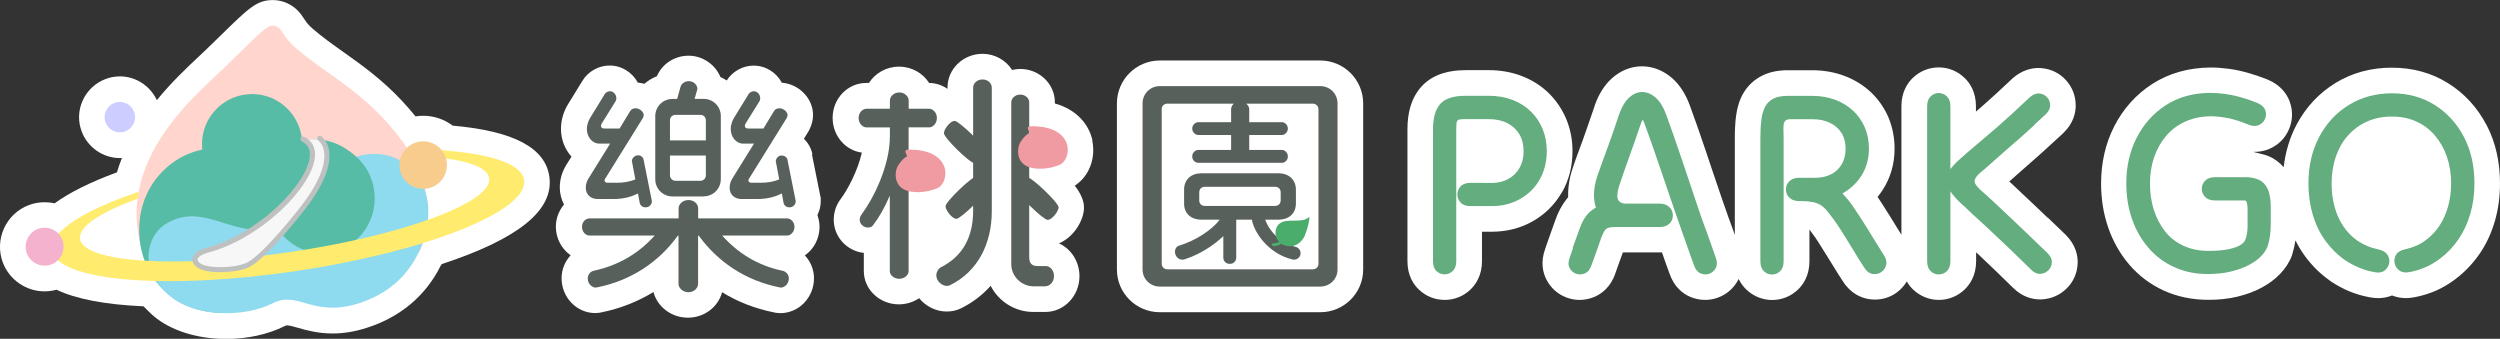 <svg width="428" height="58" viewBox="0 0 428 58" fill="none" xmlns="http://www.w3.org/2000/svg">
<rect x="0" y="0" width="428" height="58" fill="#333333" stroke="none"/>
<g clip-path="url(#clip0_783_37482)">
<path d="M267.412 32.928C268.597 30.851 269.212 28.481 269.212 25.877C269.212 23.961 268.861 22.132 268.173 20.45C267.471 18.753 266.461 17.247 265.173 15.974C263.885 14.701 262.32 13.707 260.534 13.019C258.793 12.346 256.891 12.01 254.857 12.01H250.92C249.457 12.01 248.198 12.185 247.042 12.536C245.564 12.99 244.321 13.751 243.355 14.818C242.477 15.784 241.833 16.983 241.438 18.344C241.116 19.47 240.955 20.713 240.955 22.147V44.703C240.955 47.249 242.052 48.785 242.974 49.633C244.174 50.745 245.681 51.344 247.335 51.344C248.989 51.344 250.554 50.715 251.769 49.545C252.647 48.697 253.715 47.161 253.715 44.703V39.671H255.383C257.944 39.671 260.3 39.072 262.393 37.887C264.515 36.687 266.198 35.005 267.398 32.913L267.412 32.928Z" fill="white"/>
<path d="M350.574 37.287C349.506 36.263 348.423 35.239 347.34 34.215C346.257 33.191 345.248 32.255 344.34 31.392C344.223 31.275 344.106 31.172 343.989 31.07C344.589 30.529 345.189 30.002 345.789 29.476C346.491 28.861 347.091 28.335 347.604 27.881C348.204 27.369 348.847 26.799 349.477 26.228C350.091 25.672 350.706 25.102 351.335 24.531C351.92 23.976 352.52 23.434 353.135 22.878L353.164 22.849L353.194 22.82C354.993 21.123 355.359 19.295 355.359 18.066C355.359 16.398 354.774 14.892 353.662 13.692C352.564 12.492 351.101 11.79 349.433 11.659C349.286 11.659 349.125 11.644 348.964 11.644C347.852 11.644 346.169 11.966 344.501 13.458L344.472 13.487L344.443 13.517L343.945 13.985L343.111 14.76L341.809 15.974C341.414 16.34 341.004 16.705 340.594 17.071C340.126 17.481 339.658 17.89 339.204 18.314C338.941 18.549 338.633 18.797 338.282 19.104V18.183C338.282 15.725 337.228 14.189 336.336 13.341C335.107 12.156 333.57 11.542 331.902 11.542C330.234 11.542 328.668 12.185 327.468 13.341C326.59 14.189 325.522 15.725 325.522 18.183V40.183C325.287 39.803 325.039 39.423 324.819 39.057C324.366 38.326 323.927 37.609 323.488 36.892C323.019 36.131 322.536 35.371 322.054 34.639C321.849 34.332 321.644 34.025 321.439 33.718C321.761 33.323 322.054 32.913 322.332 32.489C323.663 30.427 324.351 28.057 324.351 25.438C324.351 23.566 324 21.796 323.327 20.158C322.624 18.505 321.614 17.042 320.327 15.813C319.054 14.614 317.532 13.663 315.805 13.005C314.108 12.361 312.234 12.024 310.23 12.024H306.118C304.435 12.024 303.015 12.302 301.786 12.902C300.381 13.575 299.211 14.643 298.435 16.003C297.806 17.086 297.396 18.402 297.206 19.909C297.06 21.021 297.001 22.264 297.001 23.712V40.227L296.547 38.94C296.328 38.311 296.123 37.755 295.933 37.272C295.596 36.351 295.23 35.298 294.835 34.142L293.913 31.421L293.518 30.266L292.948 28.583L292.128 26.126C291.645 24.707 291.177 23.317 290.694 21.942C290.211 20.553 289.743 19.251 289.289 18.022C288.557 16.047 287.548 14.497 286.275 13.385C284.753 12.054 282.953 11.352 281.094 11.352C279.236 11.352 277.407 12.083 275.899 13.458C274.685 14.57 273.704 16.106 273.031 18.022L273.002 18.08V18.139C272.666 19.104 272.358 20.041 272.036 20.948C271.714 21.869 271.392 22.761 271.1 23.624C270.792 24.473 270.5 25.292 270.192 26.097C269.885 26.93 269.563 27.808 269.285 28.671C268.714 30.324 268.436 31.977 268.466 33.542C268.466 33.615 268.466 33.688 268.466 33.762C268.363 33.864 268.275 33.981 268.188 34.098C267.383 35.122 266.724 36.351 266.241 37.77C266.051 38.296 265.861 38.823 265.685 39.32C265.48 39.876 265.29 40.417 265.1 40.973C264.924 41.471 264.749 42.012 264.544 42.582C263.681 44.937 264.178 46.751 264.749 47.863C265.51 49.34 266.739 50.423 268.305 50.979C269.007 51.227 269.724 51.344 270.441 51.344C271.334 51.344 272.212 51.154 273.046 50.789C274.202 50.277 275.753 49.165 276.558 46.766C276.734 46.269 276.924 45.742 277.099 45.245C277.304 44.689 277.509 44.148 277.699 43.592C277.743 43.475 277.787 43.343 277.831 43.211H284.08C284.241 43.211 284.387 43.211 284.533 43.211C284.738 43.797 284.943 44.396 285.162 45.025C285.397 45.669 285.602 46.283 285.821 46.839C286.626 49.18 288.148 50.277 289.289 50.789C290.138 51.154 291.016 51.344 291.909 51.344C292.626 51.344 293.343 51.227 294.03 50.979C295.611 50.423 296.84 49.34 297.616 47.848C297.63 47.819 297.645 47.79 297.659 47.761C298.04 48.551 298.523 49.136 298.962 49.56C300.162 50.715 301.742 51.359 303.396 51.359C305.049 51.359 306.615 50.73 307.83 49.56C308.708 48.712 309.776 47.175 309.776 44.718V39.306C309.893 39.452 310.025 39.627 310.186 39.847L310.215 39.891L310.244 39.935C310.639 40.447 311.02 40.988 311.371 41.573C311.795 42.231 312.22 42.919 312.659 43.621C313.098 44.323 313.537 45.04 313.99 45.771C314.473 46.576 314.986 47.38 315.512 48.17C316.859 50.291 318.659 50.993 319.917 51.198C320.283 51.257 320.649 51.286 321 51.286C322.244 51.286 323.444 50.935 324.483 50.247C325.302 49.706 325.946 49.004 326.444 48.185C326.78 48.755 327.146 49.209 327.497 49.545C328.697 50.701 330.278 51.344 331.931 51.344C333.585 51.344 335.15 50.715 336.365 49.545C337.243 48.697 338.311 47.161 338.311 44.703V43.197C338.414 43.285 338.502 43.372 338.604 43.46C339.658 44.455 340.711 45.464 341.765 46.473C342.804 47.468 343.74 48.39 344.589 49.223C346.272 50.906 348.028 51.257 349.228 51.257C349.33 51.257 349.433 51.257 349.535 51.257C351.159 51.169 352.608 50.54 353.75 49.443C354.964 48.287 355.652 46.707 355.696 45.025C355.725 43.782 355.403 41.939 353.633 40.183C352.667 39.247 351.672 38.296 350.603 37.272L350.574 37.287Z" fill="white"/>
<path d="M425.688 21.401C424.122 18.402 421.912 15.989 419.118 14.248C416.293 12.478 413.059 11.586 409.489 11.586C405.918 11.586 402.699 12.464 399.86 14.19C397.036 15.916 394.782 18.315 393.172 21.343C392.002 23.552 391.27 25.994 390.963 28.628C390.29 27.852 389.485 27.223 388.563 26.814C387.334 26.258 385.182 25.994 386.046 25.994C386.909 25.994 387.773 25.819 388.563 25.468C390.099 24.795 391.241 23.625 391.885 22.103C392.528 20.582 392.572 18.944 391.987 17.364C391.548 16.194 390.538 14.585 388.212 13.619H388.182L388.138 13.59C387.026 13.151 385.929 12.771 384.875 12.478C383.763 12.156 382.636 11.922 381.539 11.776C380.456 11.63 379.417 11.557 378.436 11.557H378.393C374.632 11.601 371.295 12.551 368.456 14.38C365.661 16.194 363.481 18.637 361.944 21.65C360.452 24.59 359.706 27.881 359.706 31.422C359.706 34.084 360.115 36.614 360.92 38.94C361.74 41.325 362.954 43.46 364.52 45.289C366.13 47.176 368.12 48.682 370.417 49.736C372.715 50.789 375.29 51.33 378.085 51.33C379.87 51.33 381.539 51.155 383.031 50.789C384.553 50.423 385.914 49.926 387.099 49.297C388.402 48.609 389.485 47.805 390.348 46.898C391.285 45.918 391.972 44.85 392.382 43.724L392.411 43.621L392.441 43.519C392.689 42.714 392.865 41.924 392.982 41.149C393.45 42.085 393.977 42.978 394.577 43.797C395.806 45.494 397.27 46.927 398.938 48.083L398.967 48.112L398.996 48.141C400.021 48.829 401.089 49.399 402.157 49.853C403.24 50.306 404.425 50.657 405.669 50.891C406.123 50.979 406.635 51.038 407.133 51.038C407.967 51.038 408.772 50.891 409.518 50.584C410.264 50.877 411.069 51.038 411.903 51.038C412.386 51.038 412.898 50.979 413.41 50.877C414.625 50.643 415.854 50.277 416.996 49.78C418.137 49.282 419.278 48.609 420.361 47.79C421.956 46.591 423.332 45.142 424.488 43.475C425.644 41.807 426.522 39.92 427.122 37.843C427.707 35.839 428 33.66 428 31.392C428 27.691 427.224 24.312 425.688 21.372V21.401Z" fill="white"/>
<path d="M77.455 21.473C76.021 20.405 74.265 19.82 72.436 19.82C71.997 19.82 71.572 19.849 71.133 19.922C70.402 19.015 69.612 18.108 68.777 17.216C65.368 13.574 61.885 11.102 58.812 8.922C56.939 7.591 55.183 6.348 53.529 4.914C52.71 4.212 52.417 3.758 52.081 3.246C51.554 2.427 50.559 0.906 48.393 0.262C47.822 0.087 47.252 0.014 46.696 0.014C43.974 0.014 42.584 1.374 37.959 5.894C37.184 6.655 36.276 7.532 35.237 8.542C34.857 8.907 34.433 9.302 33.95 9.756C32.033 11.555 29.384 14.042 26.852 17.143C25.711 14.7 23.253 13.076 20.531 13.076C19.682 13.076 18.863 13.223 18.072 13.53C16.331 14.188 14.941 15.49 14.165 17.187C13.39 18.884 13.331 20.785 13.99 22.526C15.014 25.232 17.633 27.061 20.531 27.061C20.648 27.061 20.765 27.032 20.882 27.032C20.56 27.836 20.267 28.655 20.019 29.504C15.453 31.186 11.882 32.971 9.336 34.814C8.78 34.682 8.209 34.623 7.624 34.623C6.702 34.623 5.81 34.784 4.946 35.106C1.01 36.584 -0.995 41.001 0.483 44.936C1.595 47.891 4.463 49.88 7.624 49.88C8.327 49.88 9.014 49.778 9.687 49.603C13.009 51.197 17.985 52.148 24.57 52.44C24.701 52.572 24.818 52.689 24.95 52.821C25.038 52.908 25.126 52.996 25.199 53.069L25.257 53.128L25.316 53.186L25.36 53.23C25.653 53.523 25.974 53.83 26.355 54.152C29.296 56.624 33.818 58.028 38.749 58.028C42.364 58.028 45.92 57.238 48.744 55.819C48.978 55.702 49.081 55.702 49.154 55.702C49.549 55.702 50.266 55.907 51.027 56.127C52.461 56.536 54.437 57.092 56.924 57.092C58.812 57.092 60.714 56.785 62.734 56.141C68.485 54.327 72.875 50.656 75.436 45.507C75.509 45.404 75.567 45.302 75.626 45.214C88.737 40.899 94.781 36.028 94.064 30.352C93.435 25.335 87.991 22.424 77.426 21.502L77.455 21.473Z" fill="white"/>
<path d="M139.091 26.418C138.886 25.379 138.36 24.472 137.628 23.756L138.389 22.527L138.491 22.351L138.579 22.176C138.989 21.357 139.194 20.523 139.194 19.704C139.194 16.837 136.794 14.394 133.853 14.16C132.916 12.419 131.101 11.234 129.023 11.234C127.165 11.234 125.409 12.214 124.414 13.779C124.063 13.56 123.712 13.34 123.331 13.18C122.468 11.073 120.317 9.537 117.887 9.537C115.458 9.537 113.351 10.956 112.458 13.048C111.668 13.355 110.951 13.809 110.307 14.35C109.956 14.247 109.576 14.174 109.195 14.145C108.259 12.404 106.444 11.219 104.366 11.219C102.493 11.219 100.708 12.214 99.727 13.809L97.371 17.641C96.479 19.045 96.04 20.537 96.04 22.088C96.04 23.916 96.727 25.584 97.84 26.813L97.049 28.071C96.245 29.329 95.835 30.675 95.835 32.108C95.835 33.161 96.113 34.141 96.552 35.019C95.703 36.043 95.162 37.36 95.162 38.808C95.162 40.841 96.171 42.64 97.693 43.708C96.727 44.747 96.142 46.136 96.142 47.628C96.142 50.92 98.732 53.597 101.908 53.597C102.127 53.597 102.332 53.582 102.508 53.553H102.581L103.005 53.465C106.195 52.821 109.18 51.636 111.873 49.998C112.532 52.514 114.931 54.386 117.77 54.386C120.609 54.386 122.951 52.529 123.624 50.027C126.302 51.68 129.272 52.836 132.492 53.48L132.916 53.567H132.989C133.165 53.597 133.37 53.611 133.589 53.611C136.765 53.611 139.355 50.934 139.355 47.643C139.355 46.151 138.769 44.761 137.789 43.723C139.311 42.669 140.306 40.87 140.306 38.822C140.306 38.12 140.16 37.447 139.94 36.818C140.291 36.102 140.511 35.326 140.511 34.478V33.922L140.423 33.498L139.004 26.418H139.091Z" fill="white"/>
<path d="M226.029 10.357H198.562C194.508 10.357 191.216 13.649 191.216 17.701V46.152C191.216 50.175 194.508 53.452 198.562 53.452H226.029C230.082 53.452 233.375 50.175 233.375 46.152V17.701C233.375 13.649 230.082 10.357 226.029 10.357Z" fill="white"/>
<path d="M187.03 24.033C186.474 21.488 184.499 18.796 180.592 17.714V17.494C180.592 14.364 177.928 11.804 174.665 11.804C174.182 11.804 173.729 11.877 173.275 11.979C172.221 10.327 170.348 9.215 168.212 9.215C164.905 9.215 162.212 11.804 162.212 14.978V15.212C161.305 14.583 160.237 14.218 159.066 14.203C158.012 12.535 156.095 11.409 153.915 11.409C151.734 11.409 149.818 12.535 148.764 14.203H148.281C145.12 14.203 142.545 16.88 142.545 20.171C142.545 23.229 144.725 25.759 147.549 26.125C146.832 29.255 145.179 32.356 143.949 34.039C143.174 35.033 142.735 36.321 142.735 37.608C142.735 40.548 144.988 42.976 147.886 43.298V46.414C147.886 49.544 150.578 52.104 153.886 52.104C155.173 52.104 156.373 51.709 157.354 51.051C158.495 52.426 160.193 53.333 162.08 53.333C162.958 53.333 163.822 53.143 164.568 52.762C166.514 51.797 168.212 50.495 169.602 48.93C170.963 51.592 173.729 53.406 176.919 53.406H178.967C182.187 53.406 184.806 50.656 184.806 47.291C184.806 44.761 183.357 42.596 181.294 41.66C183.87 40.606 185.582 37.652 185.582 35.516C185.582 34.273 184.923 32.985 184.001 31.786C186.416 30.235 187.645 27.134 186.987 24.048L187.03 24.033Z" fill="white"/>
<path d="M253.759 31.319H255.398C256.466 31.319 257.403 31.085 258.237 30.631C259.057 30.178 259.7 29.534 260.154 28.73C260.608 27.925 260.842 26.974 260.842 25.877C260.842 24.78 260.593 23.786 260.11 22.981C259.627 22.177 258.939 21.533 258.047 21.079C257.169 20.626 256.101 20.392 254.857 20.392H250.92C250.511 20.392 250.189 20.407 249.969 20.436C249.75 20.465 249.589 20.538 249.501 20.655C249.413 20.772 249.355 20.948 249.34 21.182C249.325 21.416 249.311 21.738 249.311 22.162V44.718C249.311 45.45 249.106 46.02 248.711 46.401C248.316 46.781 247.847 46.971 247.32 46.971C246.794 46.971 246.325 46.781 245.93 46.415C245.535 46.049 245.33 45.479 245.33 44.718V22.162C245.33 21.152 245.433 20.304 245.638 19.573C245.843 18.856 246.164 18.256 246.589 17.773C247.013 17.305 247.599 16.954 248.316 16.735C249.033 16.515 249.896 16.398 250.906 16.398H254.842C256.349 16.398 257.71 16.633 258.939 17.101C260.169 17.569 261.208 18.242 262.086 19.09C262.964 19.938 263.622 20.948 264.105 22.103C264.573 23.259 264.808 24.502 264.808 25.863C264.808 27.691 264.398 29.315 263.593 30.734C262.788 32.153 261.661 33.264 260.227 34.069C258.793 34.888 257.183 35.283 255.384 35.283H251.754C250.979 35.283 250.423 35.078 250.057 34.683C249.691 34.288 249.501 33.82 249.501 33.294C249.501 32.767 249.691 32.299 250.057 31.904C250.423 31.509 250.993 31.304 251.754 31.304H253.745L253.759 31.319Z" fill="#63AD7E"/>
<path d="M269.256 42.406C269.432 41.894 269.622 41.367 269.812 40.855C270.002 40.344 270.207 39.788 270.412 39.203C270.734 38.252 271.144 37.477 271.656 36.833C272.153 36.204 272.797 35.706 273.588 35.37C274.363 35.034 275.3 34.858 276.397 34.858H284.094C284.68 34.858 285.163 34.99 285.528 35.253C285.894 35.516 286.143 35.853 286.26 36.248C286.377 36.643 286.377 37.038 286.26 37.447C286.143 37.842 285.894 38.179 285.528 38.442C285.163 38.705 284.68 38.837 284.094 38.837H278.607C277.334 38.837 276.28 38.603 275.446 38.149C274.612 37.696 273.968 37.067 273.544 36.277C273.119 35.487 272.9 34.551 272.885 33.483C272.87 32.415 273.075 31.289 273.485 30.075C273.748 29.285 274.041 28.466 274.348 27.646C274.656 26.827 274.963 25.979 275.285 25.101C275.592 24.238 275.914 23.331 276.236 22.41C276.558 21.474 276.88 20.508 277.217 19.513C277.656 18.27 278.226 17.334 278.914 16.705C279.602 16.076 280.348 15.754 281.153 15.754C281.958 15.754 282.704 16.076 283.436 16.705C284.153 17.334 284.753 18.285 285.221 19.557C285.66 20.771 286.128 22.044 286.597 23.404C287.065 24.765 287.533 26.14 288.016 27.544C288.484 28.948 288.953 30.323 289.406 31.684C289.86 33.044 290.299 34.331 290.709 35.56C291.118 36.789 291.499 37.886 291.865 38.852C292.04 39.29 292.231 39.817 292.435 40.402C292.64 40.987 292.86 41.602 293.079 42.231C293.299 42.86 293.518 43.474 293.723 44.074C293.987 44.776 294.001 45.376 293.752 45.873C293.504 46.356 293.123 46.692 292.626 46.868C292.128 47.043 291.616 47.014 291.118 46.794C290.621 46.575 290.255 46.107 290.006 45.405C289.801 44.849 289.582 44.249 289.362 43.62C289.143 42.991 288.923 42.377 288.719 41.777C288.514 41.177 288.323 40.651 288.148 40.183C287.709 38.939 287.211 37.535 286.67 35.955C286.128 34.375 285.558 32.737 284.987 31.026C284.416 29.314 283.831 27.632 283.26 25.979C282.69 24.326 282.148 22.819 281.651 21.474C281.504 21.035 281.387 20.757 281.314 20.64C281.241 20.523 281.168 20.537 281.094 20.713C281.021 20.888 280.904 21.181 280.758 21.62C280.495 22.41 280.216 23.229 279.924 24.048C279.631 24.867 279.338 25.701 279.046 26.52C278.753 27.339 278.46 28.173 278.168 28.992C277.875 29.811 277.597 30.631 277.334 31.421C277.158 31.918 277.026 32.386 276.953 32.81C276.88 33.234 276.865 33.6 276.924 33.922C276.982 34.229 277.158 34.463 277.436 34.639C277.714 34.814 278.124 34.887 278.651 34.887H284.138C284.724 34.887 285.206 35.019 285.572 35.282C285.938 35.546 286.187 35.882 286.304 36.277C286.421 36.672 286.421 37.067 286.304 37.477C286.187 37.871 285.938 38.208 285.572 38.471C285.206 38.734 284.724 38.866 284.138 38.866H276.441C275.944 38.866 275.563 38.925 275.285 39.027C275.022 39.129 274.817 39.305 274.67 39.554C274.524 39.802 274.363 40.139 274.187 40.548C273.983 41.133 273.792 41.689 273.617 42.201C273.441 42.713 273.251 43.24 273.061 43.752C272.87 44.264 272.666 44.82 272.461 45.405C272.227 46.107 271.861 46.575 271.349 46.794C270.851 47.014 270.354 47.043 269.841 46.868C269.344 46.692 268.963 46.356 268.715 45.873C268.466 45.39 268.466 44.791 268.744 44.074C268.949 43.489 269.139 42.933 269.315 42.421L269.256 42.406Z" fill="#63AD7E"/>
<path d="M301.376 42.845V23.712C301.376 22.468 301.435 21.386 301.552 20.464C301.669 19.543 301.903 18.782 302.24 18.182C302.576 17.597 303.059 17.143 303.674 16.851C304.289 16.558 305.108 16.412 306.103 16.412H310.215C311.693 16.412 313.025 16.646 314.225 17.1C315.425 17.553 316.449 18.197 317.298 19.001C318.146 19.806 318.805 20.757 319.273 21.854C319.727 22.951 319.961 24.136 319.961 25.438C319.961 27.208 319.522 28.758 318.659 30.104C317.795 31.45 316.625 32.503 315.161 33.264C313.698 34.039 312.088 34.419 310.318 34.419H308.02C307.435 34.419 306.952 34.288 306.586 34.024C306.22 33.761 305.971 33.425 305.854 33.029C305.737 32.635 305.737 32.24 305.854 31.83C305.971 31.435 306.22 31.099 306.586 30.835C306.952 30.572 307.435 30.44 308.02 30.44C309.293 30.44 310.391 30.557 311.313 30.791C312.249 31.026 313.054 31.362 313.742 31.786C314.43 32.21 315.044 32.708 315.556 33.249C316.068 33.79 316.551 34.375 316.99 34.99C317.459 35.663 317.927 36.35 318.381 37.052C318.834 37.74 319.288 38.456 319.727 39.173C320.166 39.89 320.619 40.621 321.073 41.367C321.527 42.114 322.01 42.874 322.507 43.664C322.917 44.278 323.049 44.864 322.902 45.39C322.756 45.917 322.463 46.326 322.039 46.604C321.615 46.882 321.117 46.985 320.576 46.897C320.034 46.809 319.551 46.443 319.142 45.785C318.644 45.025 318.161 44.264 317.707 43.503C317.254 42.757 316.8 42.026 316.361 41.309C315.922 40.607 315.483 39.905 315.059 39.232C314.634 38.559 314.181 37.901 313.712 37.286C313.186 36.555 312.703 35.97 312.278 35.56C311.854 35.151 311.327 34.858 310.713 34.682C310.098 34.507 309.191 34.419 308.005 34.419C307.42 34.419 306.937 34.288 306.571 34.024C306.206 33.761 305.957 33.425 305.84 33.029C305.723 32.635 305.723 32.24 305.84 31.83C305.957 31.435 306.206 31.099 306.571 30.835C306.937 30.572 307.42 30.44 308.005 30.44H310.757C311.796 30.44 312.703 30.236 313.478 29.841C314.254 29.446 314.869 28.86 315.308 28.114C315.747 27.369 315.966 26.476 315.966 25.438C315.966 24.399 315.732 23.507 315.264 22.761C314.795 22.015 314.122 21.43 313.273 21.02C312.425 20.61 311.4 20.406 310.215 20.406H306.542C306.162 20.406 305.884 20.479 305.708 20.625C305.532 20.771 305.415 20.991 305.371 21.269C305.327 21.547 305.313 21.898 305.327 22.307C305.342 22.717 305.357 23.185 305.357 23.726V44.746C305.357 45.478 305.152 46.048 304.757 46.429C304.362 46.809 303.893 46.999 303.367 46.999C302.84 46.999 302.372 46.809 301.976 46.429C301.581 46.048 301.376 45.478 301.376 44.746V42.859V42.845Z" fill="#63AD7E"/>
<path d="M333.907 20.172V44.732C333.907 45.464 333.702 46.034 333.307 46.414C332.912 46.795 332.443 46.985 331.917 46.985C331.39 46.985 330.922 46.795 330.526 46.414C330.131 46.034 329.927 45.464 329.927 44.732V18.182C329.927 17.451 330.131 16.881 330.526 16.5C330.922 16.12 331.39 15.93 331.917 15.93C332.443 15.93 332.912 16.12 333.307 16.5C333.702 16.881 333.907 17.451 333.907 18.182V20.172ZM348.365 21.327C347.765 21.883 347.15 22.439 346.55 22.98C345.95 23.522 345.336 24.063 344.706 24.59C344.209 25.028 343.609 25.555 342.921 26.155C342.233 26.754 341.531 27.369 340.843 27.998C340.155 28.627 339.555 29.139 339.043 29.548C338.604 29.929 338.311 30.265 338.165 30.572C338.019 30.865 338.019 31.157 338.165 31.45C338.311 31.742 338.604 32.094 339.043 32.503C339.658 33.03 340.433 33.732 341.341 34.58C342.248 35.429 343.243 36.365 344.326 37.389C345.409 38.413 346.477 39.422 347.531 40.446C348.599 41.47 349.579 42.421 350.501 43.299C351.028 43.825 351.291 44.367 351.277 44.908C351.262 45.449 351.057 45.917 350.677 46.283C350.296 46.648 349.828 46.853 349.287 46.883C348.745 46.912 348.204 46.663 347.677 46.122C346.828 45.273 345.862 44.337 344.794 43.313C343.741 42.289 342.672 41.28 341.604 40.285C340.55 39.276 339.555 38.354 338.633 37.521C337.712 36.687 336.965 35.985 336.38 35.414C335.429 34.595 334.697 33.834 334.17 33.132C333.643 32.445 333.336 31.786 333.248 31.157C333.16 30.543 333.321 29.899 333.731 29.227C334.141 28.568 334.829 27.837 335.765 27.032C336.116 26.71 336.57 26.301 337.141 25.818C337.697 25.335 338.297 24.823 338.941 24.297C339.57 23.77 340.17 23.258 340.726 22.776C341.282 22.293 341.765 21.883 342.145 21.561C342.584 21.152 343.038 20.742 343.492 20.347C343.945 19.952 344.399 19.557 344.823 19.148C345.248 18.753 345.687 18.343 346.126 17.934C346.565 17.524 347.004 17.115 347.457 16.69C348.013 16.193 348.57 15.959 349.111 16.003C349.652 16.047 350.106 16.266 350.457 16.646C350.808 17.027 350.984 17.495 350.984 18.036C350.984 18.577 350.721 19.104 350.194 19.601C349.579 20.157 348.965 20.728 348.35 21.284L348.365 21.327Z" fill="#63AD7E"/>
<path d="M381.583 20.259C380.471 20.026 379.417 19.909 378.422 19.909C376.798 19.938 375.349 20.245 374.061 20.845C372.773 21.43 371.69 22.249 370.812 23.302C369.934 24.341 369.247 25.57 368.778 26.945C368.31 28.334 368.076 29.826 368.076 31.421C368.076 33.015 368.295 34.551 368.734 35.926C369.173 37.316 369.817 38.53 370.651 39.598C371.486 40.666 372.539 41.485 373.798 42.07C375.056 42.655 376.476 42.948 378.071 42.948C379.519 42.948 380.69 42.86 381.583 42.655C382.475 42.45 383.163 42.216 383.617 41.909C384.07 41.602 384.348 41.28 384.436 40.958C384.67 40.285 384.787 39.51 384.787 38.662V35.911C384.787 35.356 384.743 34.946 384.67 34.697C384.597 34.449 384.451 34.317 384.246 34.317H379.197C378.466 34.317 377.895 34.112 377.515 33.717C377.134 33.322 376.944 32.854 376.944 32.328C376.944 31.801 377.134 31.333 377.515 30.938C377.895 30.543 378.466 30.338 379.197 30.338H384.465C385.314 30.338 386.075 30.485 386.719 30.777C387.363 31.07 387.875 31.596 388.226 32.342C388.577 33.088 388.753 34.142 388.753 35.458V38.267C388.753 39.013 388.709 39.7 388.636 40.3C388.563 40.9 388.416 41.529 388.212 42.172C388.007 42.728 387.641 43.299 387.099 43.855C386.573 44.41 385.87 44.922 384.992 45.376C384.129 45.829 383.105 46.195 381.934 46.487C380.763 46.766 379.461 46.912 378.012 46.912C375.861 46.912 373.915 46.517 372.188 45.712C370.461 44.922 368.998 43.811 367.783 42.392C366.569 40.973 365.647 39.334 364.988 37.462C364.344 35.59 364.022 33.556 364.022 31.377C364.022 28.51 364.608 25.921 365.793 23.595C366.978 21.269 368.632 19.411 370.768 18.021C372.905 16.632 375.437 15.93 378.363 15.9C379.153 15.9 380.002 15.959 380.88 16.076C381.758 16.193 382.68 16.383 383.602 16.646C384.539 16.91 385.49 17.232 386.456 17.627C387.158 17.919 387.612 18.329 387.802 18.841C387.992 19.353 387.992 19.865 387.773 20.347C387.568 20.83 387.217 21.181 386.719 21.415C386.221 21.635 385.621 21.62 384.948 21.342C383.763 20.845 382.622 20.479 381.524 20.23L381.583 20.259Z" fill="#63AD7E"/>
<path d="M403.855 45.816C403.05 45.479 402.245 45.04 401.44 44.514C400.167 43.636 399.07 42.539 398.118 41.237C397.167 39.935 396.45 38.458 395.953 36.79C395.455 35.123 395.206 33.338 395.206 31.422C395.206 28.408 395.821 25.746 397.065 23.406C398.309 21.08 400.006 19.251 402.157 17.949C404.308 16.633 406.752 15.975 409.503 15.975C412.254 15.975 414.683 16.633 416.805 17.964C418.927 19.295 420.595 21.109 421.81 23.42C423.025 25.732 423.624 28.394 423.624 31.407C423.624 33.265 423.39 35.006 422.907 36.629C422.439 38.253 421.751 39.701 420.873 40.989C419.995 42.276 418.942 43.373 417.727 44.28C416.908 44.894 416.074 45.392 415.225 45.757C414.376 46.123 413.498 46.401 412.547 46.576C411.815 46.723 411.215 46.635 410.776 46.313C410.337 45.991 410.059 45.567 409.957 45.055C409.854 44.543 409.942 44.046 410.22 43.592C410.498 43.139 411.01 42.832 411.742 42.685C412.415 42.539 413.045 42.334 413.63 42.086C414.201 41.837 414.771 41.501 415.327 41.091C416.235 40.418 417.01 39.584 417.654 38.619C418.283 37.639 418.781 36.542 419.117 35.327C419.454 34.099 419.63 32.797 419.63 31.407C419.63 29.725 419.381 28.189 418.898 26.799C418.415 25.41 417.727 24.21 416.835 23.172C415.942 22.133 414.888 21.343 413.644 20.787C412.401 20.231 411.025 19.953 409.489 19.953C407.952 19.953 406.547 20.231 405.289 20.787C404.03 21.343 402.933 22.133 402.011 23.157C401.089 24.166 400.401 25.38 399.904 26.785C399.421 28.189 399.172 29.725 399.172 31.407C399.172 32.826 399.333 34.157 399.684 35.415C400.021 36.673 400.533 37.785 401.206 38.78C401.879 39.774 402.699 40.593 403.635 41.237C404.22 41.617 404.791 41.925 405.333 42.144C405.874 42.364 406.489 42.554 407.176 42.7C407.908 42.846 408.435 43.153 408.728 43.607C409.02 44.06 409.123 44.558 409.02 45.07C408.918 45.582 408.654 46.006 408.23 46.328C407.806 46.65 407.22 46.737 406.489 46.591C405.538 46.416 404.66 46.152 403.855 45.816Z" fill="#63AD7E"/>
<path d="M26.633 48.039C16.433 30.134 32.998 16.808 38.296 11.688C45.042 5.15 45.832 4.067 47.134 4.462C48.437 4.857 48.13 6.057 50.661 8.236C55.373 12.288 60.524 14.834 65.587 20.217C72.611 27.706 74.792 34.771 72.143 42.437C69.494 50.102 26.633 48.054 26.633 48.054V48.039Z" fill="#FFD5CD"/>
<path d="M43.154 33.249C47.89 33.249 51.729 29.412 51.729 24.677C51.729 19.943 47.89 16.105 43.154 16.105C38.418 16.105 34.579 19.943 34.579 24.677C34.579 29.412 38.418 33.249 43.154 33.249Z" fill="#57BCA6"/>
<path d="M51.393 41.266C50.544 49.004 43.71 54.402 36.115 53.437C27.818 52.383 23.077 45.333 23.926 37.609C24.774 29.886 31.623 24.429 39.203 25.439C46.783 26.448 52.242 33.542 51.393 41.266Z" fill="#57BCA6"/>
<path d="M53.676 44.161C59.292 44.161 63.846 39.609 63.846 33.995C63.846 28.38 59.292 23.828 53.676 23.828C48.059 23.828 43.505 28.38 43.505 33.995C43.505 39.609 48.059 44.161 53.676 44.161Z" fill="#57BCA6"/>
<path d="M20.516 22.659C21.955 22.659 23.121 21.493 23.121 20.055C23.121 18.617 21.955 17.451 20.516 17.451C19.078 17.451 17.911 18.617 17.911 20.055C17.911 21.493 19.078 22.659 20.516 22.659Z" fill="#CDCDFF"/>
<path d="M73.328 35.649C72.699 26.009 62.046 23.2 55.695 30.368C53.324 33.045 51.802 37.799 45.627 39.101C39.452 40.403 34.447 34.405 28.169 38.472C25.594 40.139 23.15 45.683 29.194 50.759C33.189 54.109 41.471 54.563 46.769 51.886C51.056 49.721 53.558 54.416 61.417 51.929C71.938 48.609 73.533 38.925 73.314 35.649H73.328Z" fill="#8EDAEF"/>
<path d="M55.095 43.327C60.098 43.327 64.153 39.129 64.153 33.951C64.153 28.772 60.098 24.574 55.095 24.574C50.092 24.574 46.037 28.772 46.037 33.951C46.037 39.129 50.092 43.327 55.095 43.327Z" fill="#57BCA6"/>
<path d="M89.732 30.866C89.308 27.443 81.347 25.57 69.787 25.541C70.036 25.921 70.27 26.316 70.489 26.697C78.318 26.931 83.469 28.247 83.747 30.544C84.26 34.654 68.997 40.301 49.651 43.153C30.306 46.006 14.209 44.982 13.697 40.871C13.434 38.794 17.238 36.322 23.56 34.011C23.604 33.616 23.677 33.221 23.75 32.826C14.341 36 8.517 39.672 8.912 42.787C9.57 48.097 28.199 49.721 50.529 46.43C72.845 43.139 90.406 36.176 89.747 30.866H89.732Z" fill="#FFEC6E"/>
<path d="M72.45 32.328C74.697 32.328 76.519 30.508 76.519 28.262C76.519 26.016 74.697 24.195 72.45 24.195C70.204 24.195 68.382 26.016 68.382 28.262C68.382 30.508 70.204 32.328 72.45 32.328Z" fill="#F8CC8D"/>
<path d="M7.639 45.479C9.433 45.479 10.887 44.025 10.887 42.232C10.887 40.438 9.433 38.984 7.639 38.984C5.845 38.984 4.39 40.438 4.39 42.232C4.39 44.025 5.845 45.479 7.639 45.479Z" fill="#F4B2CE"/>
<path d="M54.568 23.828C54.568 23.828 55.988 24.077 55.914 26.739C55.754 31.976 52.959 34.433 42.627 45.58C42.466 45.755 39.759 46.136 39.598 46.18C36.569 47.014 33.028 45.989 33.569 44.146C33.803 43.327 36.525 42.537 36.847 42.435C46.651 39.436 57.48 27.631 51.89 23.857C51.89 23.857 53.998 23.799 54.568 23.857V23.828Z" fill="#F7F7F7"/>
<path d="M37.769 46.605C36.013 46.605 34.374 46.327 33.642 45.698C32.94 45.098 32.881 44.528 32.969 44.162C33.233 43.036 34.945 42.524 35.296 42.436C39.349 41.368 43.739 38.852 47.339 35.517C50.632 32.474 52.812 29.154 53.032 26.828C53.149 25.57 52.71 24.721 51.7 24.224C51.48 24.122 51.393 23.858 51.495 23.639C51.598 23.419 51.861 23.332 52.081 23.434C53.441 24.092 54.071 25.292 53.91 26.916C53.398 32.138 44.632 40.885 35.515 43.284C34.637 43.518 33.92 43.972 33.833 44.352C33.774 44.586 34.008 44.849 34.213 45.025C35.34 45.976 39.935 45.976 42.144 45.025C44.398 44.045 49.3 38.208 51.568 35.254C55.256 30.47 55.724 27.559 55.475 25.95C55.271 24.59 54.524 24.078 54.495 24.048C54.29 23.917 54.246 23.639 54.378 23.434C54.51 23.229 54.788 23.185 54.978 23.317C55.022 23.346 56.046 24.034 56.324 25.76C56.749 28.334 55.388 31.713 52.256 35.78C51.978 36.131 45.51 44.513 42.481 45.815C41.325 46.312 39.496 46.59 37.769 46.59V46.605Z" fill="#BFC1C1"/>
<path d="M134.73 40.329H123.638C126.272 43.284 129.697 45.478 133.984 46.356C134.54 46.473 135.052 46.985 135.052 47.658C135.052 48.609 134.306 49.238 133.677 49.238C133.604 49.238 133.516 49.194 133.443 49.194C127.545 48.009 122.863 44.791 119.629 40.344H119.512V48.609C119.512 49.282 118.839 50.028 117.858 50.028C116.878 50.028 116.161 49.282 116.161 48.609V40.344H116.044C112.853 44.791 108.098 48.024 102.23 49.194C102.156 49.194 102.069 49.238 101.995 49.238C101.366 49.238 100.62 48.609 100.62 47.658C100.62 47.029 101.088 46.473 101.644 46.356C106.02 45.405 109.444 43.284 112.078 40.329H100.942C100.313 40.329 99.639 39.744 99.639 38.837C99.639 37.93 100.313 37.389 100.942 37.389H116.175V35.663C116.175 34.99 116.848 34.244 117.873 34.244C118.897 34.244 119.526 34.99 119.526 35.663V37.389H134.76C135.345 37.389 136.018 37.974 136.018 38.837C136.018 39.7 135.345 40.329 134.76 40.329H134.73ZM110.439 35.487C109.971 35.487 109.619 35.136 109.532 34.815L109.224 33.118C108.317 33.586 106.942 34.069 105.127 34.069H102.259C101.234 34.069 100.283 33.396 100.283 32.138C100.283 31.392 100.561 30.836 100.839 30.412L104.454 24.59H102.639C101.293 24.59 100.474 23.331 100.474 22.117C100.474 21.254 100.795 20.538 101.147 19.996L103.517 16.135C103.708 15.813 104.073 15.623 104.425 15.623C105.127 15.623 105.522 16.296 105.522 16.837C105.522 17.027 105.478 17.188 105.405 17.305L103.005 21.167C102.932 21.328 102.888 21.445 102.888 21.562C102.888 21.84 103.078 22 103.473 22H106.078L107.893 19.002C108.054 18.724 108.405 18.534 108.8 18.534C109.473 18.534 110.205 19.119 110.205 19.718C110.205 19.879 110.132 20.07 110.044 20.23L103.664 30.499C103.547 30.616 103.503 30.777 103.503 30.894C103.503 31.128 103.693 31.289 104.059 31.289H105.537C106.722 31.289 107.82 31.128 108.771 30.704L108.185 27.603C108.185 27.208 108.58 26.623 109.137 26.623C109.649 26.623 110.102 26.915 110.176 27.31L111.595 34.39V34.507C111.595 34.946 111.2 35.517 110.468 35.502L110.439 35.487ZM110.439 35.487C109.971 35.487 109.619 35.136 109.532 34.815L109.224 33.118C108.317 33.586 106.942 34.069 105.127 34.069H102.259C101.234 34.069 100.283 33.396 100.283 32.138C100.283 31.392 100.561 30.836 100.839 30.412L104.454 24.59H102.639C101.293 24.59 100.474 23.331 100.474 22.117C100.474 21.254 100.795 20.538 101.147 19.996L103.517 16.135C103.708 15.813 104.073 15.623 104.425 15.623C105.127 15.623 105.522 16.296 105.522 16.837C105.522 17.027 105.478 17.188 105.405 17.305L103.005 21.167C102.932 21.328 102.888 21.445 102.888 21.562C102.888 21.84 103.078 22 103.473 22H106.078L107.893 19.002C108.054 18.724 108.405 18.534 108.8 18.534C109.473 18.534 110.205 19.119 110.205 19.718C110.205 19.879 110.132 20.07 110.044 20.23L103.664 30.499C103.547 30.616 103.503 30.777 103.503 30.894C103.503 31.128 103.693 31.289 104.059 31.289H105.537C106.722 31.289 107.82 31.128 108.771 30.704L108.185 27.603C108.185 27.208 108.58 26.623 109.137 26.623C109.649 26.623 110.102 26.915 110.176 27.31L111.595 34.39V34.507C111.595 34.946 111.2 35.517 110.468 35.502L110.439 35.487ZM135.067 35.487C134.599 35.487 134.248 35.136 134.16 34.815L133.852 33.118C132.945 33.586 131.57 34.069 129.755 34.069H126.887C125.863 34.069 124.911 33.396 124.911 32.138C124.911 31.392 125.189 30.836 125.467 30.412L129.082 24.59H127.267C125.921 24.59 125.102 23.331 125.102 22.117C125.102 21.254 125.424 20.538 125.775 19.996L128.145 16.135C128.336 15.813 128.702 15.623 129.053 15.623C129.755 15.623 130.15 16.296 130.15 16.837C130.15 17.027 130.106 17.188 130.033 17.305L127.633 21.167C127.56 21.328 127.516 21.445 127.516 21.562C127.516 21.84 127.706 22 128.102 22H130.706L132.521 19.002C132.682 18.724 133.033 18.534 133.428 18.534C134.101 18.534 134.833 19.119 134.833 19.718C134.833 19.879 134.76 20.07 134.672 20.23L128.292 30.499C128.175 30.616 128.131 30.777 128.131 30.894C128.131 31.128 128.321 31.289 128.687 31.289H130.165C131.35 31.289 132.448 31.128 133.399 30.704L132.814 27.603C132.814 27.208 133.209 26.623 133.765 26.623C134.277 26.623 134.73 26.915 134.804 27.31L136.223 34.39V34.507C136.223 34.946 135.828 35.517 135.096 35.502L135.067 35.487ZM120.448 33.63H115.136C113.483 33.63 112.18 32.328 112.18 30.675V19.894C112.18 18.241 113.483 16.939 115.136 16.939H115.926L116.512 14.847C116.673 14.291 117.258 13.896 117.931 13.896C118.795 13.896 119.395 14.599 119.395 15.198C119.395 15.242 119.351 15.315 119.351 15.389L118.912 16.924H120.448C122.102 16.924 123.404 18.226 123.404 19.879V30.66C123.404 32.313 122.102 33.615 120.448 33.615V33.63ZM120.843 20.611C120.843 20.055 120.448 19.66 119.892 19.66H115.678C115.122 19.66 114.697 20.055 114.697 20.611V24.034H120.843V20.611ZM120.843 26.623H114.697V30.002C114.697 30.558 115.136 30.953 115.678 30.953H119.892C120.448 30.953 120.843 30.558 120.843 30.002V26.623ZM108.171 27.574C108.171 27.179 108.566 26.652 109.122 26.594C109.678 26.535 110.088 26.886 110.161 27.281" fill="#58605B"/>
<path d="M159.051 21.795H155.554V46.429C155.554 47.058 154.881 47.731 153.944 47.731C153.008 47.731 152.334 47.058 152.334 46.429V33.483C151.471 35.531 150.447 37.301 149.466 38.559C149.276 38.837 148.954 38.954 148.603 38.954C147.93 38.954 147.183 38.442 147.183 37.623C147.183 37.301 147.3 36.95 147.505 36.716C149.51 33.995 152.349 28.451 152.349 23.302V21.81H148.339C147.71 21.81 146.993 21.137 146.993 20.201C146.993 19.265 147.696 18.621 148.339 18.621H152.349V17.202C152.349 16.529 153.022 15.827 153.959 15.827C154.895 15.827 155.568 16.529 155.568 17.202V18.621H159.066C159.695 18.621 160.397 19.25 160.397 20.201C160.397 21.152 159.695 21.81 159.066 21.81L159.051 21.795ZM162.666 48.828C162.505 48.901 162.314 48.945 162.11 48.945C161.246 48.945 160.295 48.126 160.295 47.131C160.295 46.619 160.617 45.99 161.085 45.756C164.831 43.869 166.602 40.563 166.602 36.072V14.979C166.602 14.306 167.231 13.604 168.212 13.604C169.192 13.604 169.792 14.306 169.792 14.979V36.189C169.792 41.704 167.392 46.502 162.666 48.813V48.828ZM166.836 27.954C166.075 27.954 161.597 23.609 161.597 22.79C161.597 22.175 162.636 20.698 163.456 20.698C164.129 20.698 168.695 24.999 168.695 25.803C168.695 26.418 167.597 27.939 166.836 27.939V27.954ZM179.377 37.652C178.616 37.652 174.138 33.307 174.138 32.488C174.138 31.874 175.177 30.396 175.997 30.396C176.67 30.396 181.236 34.697 181.236 35.502C181.236 36.116 180.138 37.637 179.377 37.637V37.652ZM161.875 35.312C161.875 34.507 166.441 30.206 167.114 30.206C167.919 30.206 168.973 31.684 168.973 32.298C168.973 33.103 164.495 37.462 163.734 37.462C162.973 37.462 161.875 35.941 161.875 35.326V35.312ZM178.997 49.018H176.948C174.87 49.018 173.129 47.292 173.129 45.244V17.495C173.129 16.866 173.758 16.193 174.665 16.193C175.572 16.193 176.202 16.866 176.202 17.495V44.059C176.202 45.039 176.641 45.551 177.621 45.551H179.07C179.772 45.551 180.445 46.268 180.445 47.277C180.445 48.286 179.699 49.003 178.997 49.003V49.018Z" fill="#58605B"/>
<path d="M226.029 49.061H198.562C196.908 49.061 195.606 47.76 195.606 46.15V17.699C195.606 16.046 196.908 14.744 198.562 14.744H226.029C227.682 14.744 228.985 16.046 228.985 17.699V46.15C228.985 47.76 227.682 49.061 226.029 49.061ZM225.707 18.679C225.707 18.123 225.268 17.743 224.726 17.743H213.356C213.678 18.021 213.868 18.372 213.868 18.679V20.917H219.502C219.941 20.917 220.483 21.385 220.483 22.014C220.483 22.643 219.927 23.111 219.502 23.111H213.868V25.671H219.502C219.941 25.671 220.483 26.139 220.483 26.768C220.483 27.471 219.927 27.866 219.502 27.866H205.132C204.664 27.866 204.108 27.471 204.108 26.768C204.108 26.139 204.664 25.671 205.132 25.671H210.766V23.111H205.132C204.664 23.111 204.108 22.643 204.108 22.014C204.108 21.385 204.664 20.917 205.132 20.917H210.766V18.679C210.766 18.401 210.927 18.006 211.234 17.743H199.864C199.308 17.743 198.884 18.138 198.884 18.679V45.156C198.884 45.712 199.323 46.107 199.864 46.107H224.741C225.297 46.107 225.721 45.712 225.721 45.156V18.679H225.707ZM210.751 38.983C208.864 41.382 205.835 43.43 202.761 44.41C202.644 44.454 202.527 44.454 202.41 44.454C201.664 44.454 201.152 43.781 201.152 43.108C201.152 42.64 201.386 42.157 201.971 42.011C204.605 41.221 207.4 39.451 208.82 37.608H205.674C203.947 37.608 202.718 36.584 202.718 34.858V32.459C202.718 30.733 203.932 29.665 205.674 29.665H218.902C220.6 29.665 221.858 30.733 221.858 32.459V34.858C221.858 36.584 220.6 37.608 218.902 37.608H211.615L210.751 38.983ZM219.253 32.927C219.253 32.371 218.858 31.976 218.302 31.976H206.259C205.703 31.976 205.308 32.371 205.308 32.927V34.302C205.308 34.858 205.703 35.253 206.259 35.253H218.302C218.858 35.253 219.253 34.858 219.253 34.302V32.927ZM210.59 45.17H210.488C209.903 45.17 209.434 44.702 209.434 44.117V37.535C209.434 36.949 209.903 36.481 210.488 36.481H210.59C211.176 36.481 211.644 36.949 211.644 37.535V44.117C211.644 44.702 211.176 45.17 210.59 45.17Z" fill="#58605B"/>
<path d="M221.536 44.454C221.448 44.454 221.361 44.454 221.287 44.424C216.883 43.386 214.424 39.319 214.293 37.33C214.249 36.715 214.717 36.189 215.332 36.145C215.932 36.13 216.473 36.569 216.517 37.184C216.575 38.12 218.288 41.44 221.8 42.259C222.4 42.406 222.765 42.991 222.634 43.59C222.517 44.102 222.048 44.454 221.551 44.454H221.536Z" fill="#58605B"/>
<path d="M224.126 37.14C222.868 38.368 220.263 37.198 218.99 38.339C218.024 39.202 218.302 40.811 218.99 41.367C218.99 41.367 218.844 41.601 217.878 41.674C217.878 41.674 217.688 41.704 217.775 41.967C217.819 42.099 217.922 42.142 218.156 42.128C219.063 42.055 219.326 41.733 219.326 41.733C221.536 42.962 222.985 41.265 223.351 40.402C223.921 39.027 224.273 37.432 224.141 37.125L224.126 37.14Z" fill="#4BAD6B"/>
<path d="M153.886 28.145C154.222 27.692 154.471 27.224 155.32 26.741C155.32 26.741 154.617 25.658 155.334 25.629C163.075 25.41 162.68 31.232 160.456 32.226C158.861 32.943 156.095 33.25 154.588 32.329C152.964 31.349 153.154 29.096 153.871 28.131L153.886 28.145Z" fill="#F09BA2"/>
<path d="M174.841 24.135C175.177 23.682 175.426 23.214 176.275 22.731C176.275 22.731 175.573 21.649 176.29 21.619C184.031 21.4 183.636 27.222 181.411 28.217C179.816 28.933 177.051 29.241 175.543 28.319C173.919 27.339 174.109 25.086 174.826 24.121L174.841 24.135Z" fill="#F09BA2"/>
</g>
<defs>
<clipPath id="clip0_783_37482">
<rect width="428" height="58" fill="white"/>
</clipPath>
</defs>
</svg>
